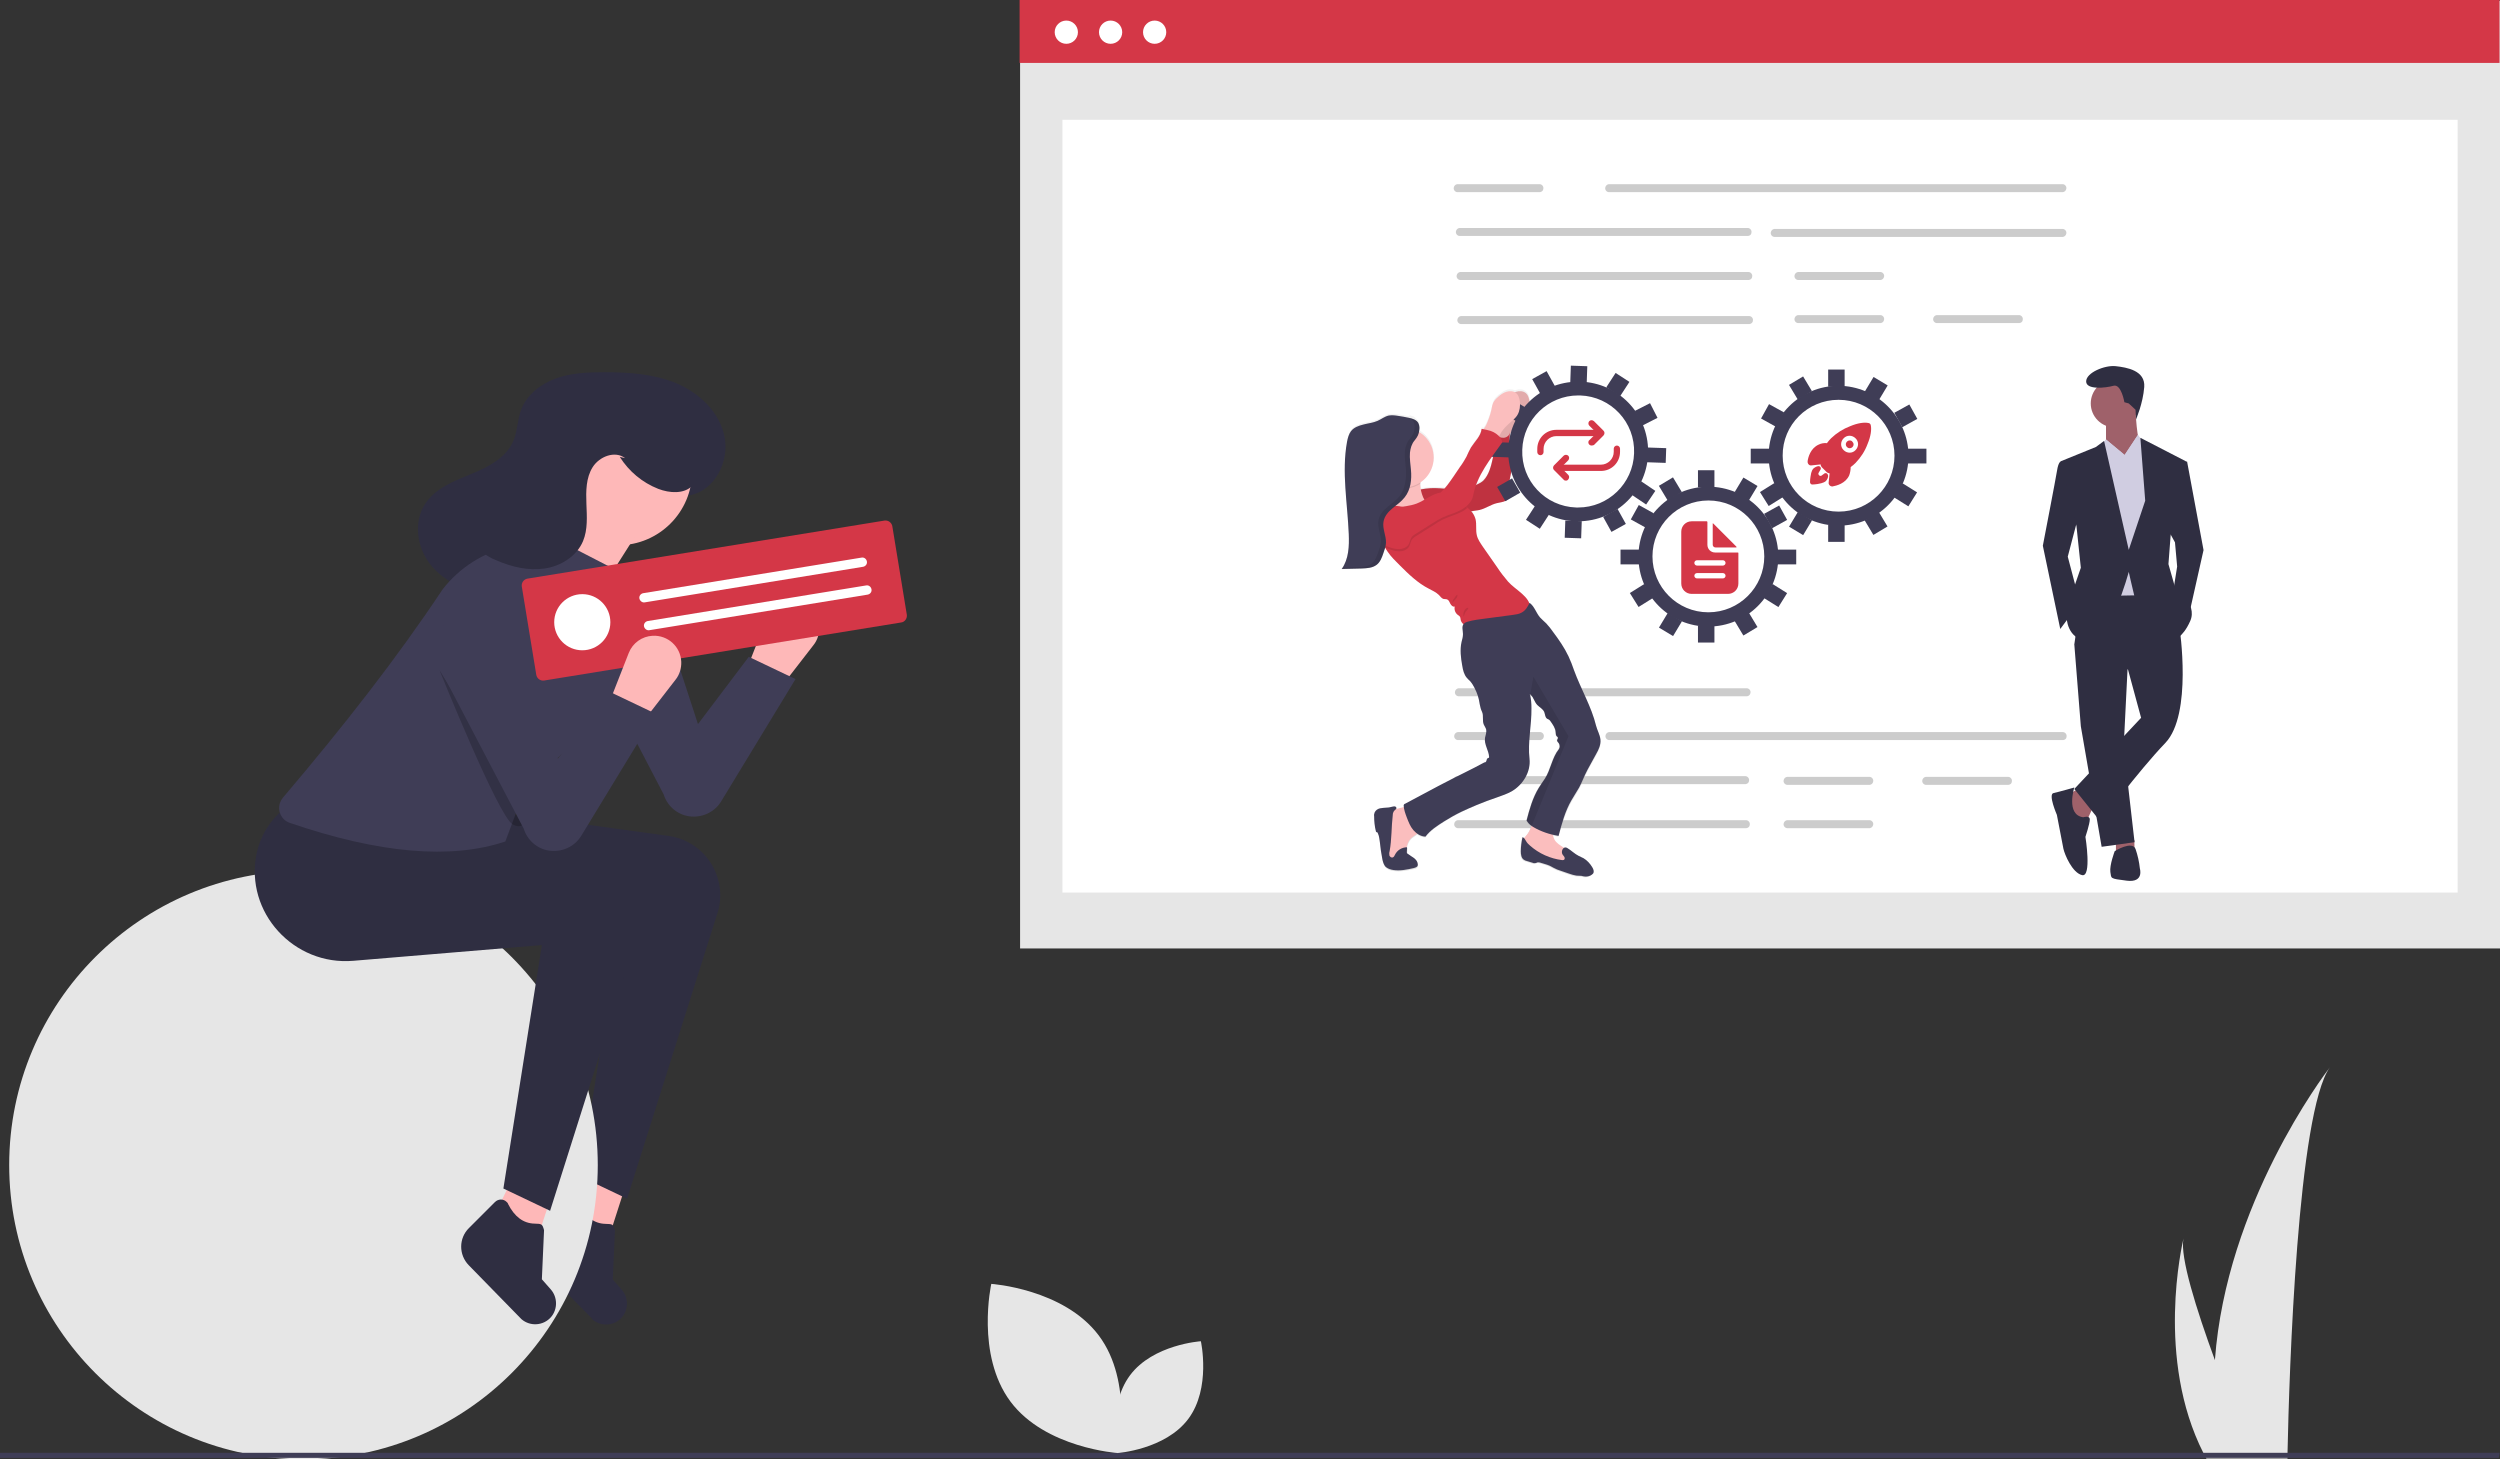<?xml version="1.0" encoding="utf-8"?>
<!-- Generator: Adobe Illustrator 23.0.2, SVG Export Plug-In . SVG Version: 6.00 Build 0)  -->
<svg version="1.1" id="ae61722e-c8df-4f74-981e-cb59bb83fec6"
	 xmlns="http://www.w3.org/2000/svg" xmlns:xlink="http://www.w3.org/1999/xlink" x="0px" y="0px" viewBox="0 0 1033 603"
	 style="enable-background:new 0 0 1033 603;" xml:space="preserve">
<rect x="0" y="0" width="1033" height="603" fill="#333333" stroke="none"/>
<style type="text/css">
	.st0{fill:#FEB8B8;}
	.st1{fill:#2F2E41;}
	.st2{fill:#E6E6E6;}
	.st3{fill:#3F3D56;}
	.st4{opacity:0.2;enable-background:new    ;}
	.st5{fill:#D43747;}
	.st6{fill:#FFFFFF;}
	.st7{fill:#CCCCCC;}
	.st8{fill:url(#SVGID_1_);}
	.st9{fill:#FBBEBE;}
	.st10{opacity:0.1;enable-background:new    ;}
	.st11{fill:#9F616A;}
	.st12{fill:#D0CDE1;}
</style>
<g>
	<path class="st0" d="M322,284.8l-13.4-8.4l8.2-20.9c1.6-4.1,5.5-6.9,9.9-7.1l0,0c6.2-0.3,11.5,4.4,11.8,10.7
		c0.1,2.7-0.7,5.4-2.4,7.5L322,284.8z"/>
	<polygon class="st0" points="251.5,511.6 233,503.6 243,482.9 257.9,491.7 	"/>
	<path class="st1" d="M244.3,544.5L223,522.9c-4.2-4.3-4.2-11.2,0.1-15.4l10.7-10.7c1.4-1.4,3.6-1.4,4.9,0c0.3,0.2,0.5,0.5,0.6,0.9
		c2.6,5.1,6.2,7.9,10.9,8c2.8,0.1,3.2,0,3.9,2.7l-0.9,20.3l3.7,4.2c2.8,3.2,2.9,8.1,0.1,11.4l0,0c-3.1,3.6-8.6,4-12.2,0.9
		C244.6,544.9,244.4,544.7,244.3,544.5z"/>
	<path class="st1" d="M259.1,495.3l-19.3-9.2l15.9-100.6l-77.9,6.5c-24.6,2.1-44.9-20-40-44.2c1.5-7.3,5.5-13.9,11.3-18.5l77.1,9.2
		l50,6.9c10.3,1.4,18.6,9.1,20.8,19.2l0,0c0.9,3.9,0.8,8-0.3,11.9L259.1,495.3z"/>
	<circle class="st2" cx="125.4" cy="481.4" r="121.6"/>
	<path class="st3" d="M309.4,271.4l19.3,9.2L298,331.1c-2.7,4.5-7.9,6.9-13.2,6.2l0,0c-5-0.7-9.1-4.3-10.6-9.1L240,262.6
		c-4.5-8.6-1.2-19.2,7.4-23.6c0.8-0.4,1.5-0.7,2.3-1h0c9.1-3.2,19.1,1.6,22.3,10.8c0,0.1,0.1,0.2,0.1,0.4l16.3,50L309.4,271.4z"/>
	<path class="st1" d="M225.1,246.9c6.3,0.9,12.8-1.2,18-4.8c5.3-3.6,9.4-8.6,12.9-13.9c5.9-9,10.2-18.9,12.6-29.4
		c4.1,4.9,10.5,7.2,16.8,5.8c10-2.2,16-13.9,14-24c-1.9-10.1-10.2-18-19.6-22.1c-9.4-4-19.9-4.7-30.2-4.7c-6.8,0-13.6,0.3-20,2.6
		c-6.3,2.3-12.2,6.9-14.4,13.3c-1.4,4-1.4,8.4-3,12.3c-2.9,7.1-10.5,11-17.6,13.9s-14.8,5.9-19,12.4c-4.7,7.3-3.4,17.4,1.8,24.4
		c5.2,6.9,13.6,11,22.1,12.7c8.5,1.7,17.3,1.3,26,0.8"/>
	<polygon class="st0" points="222.1,511.6 203.6,503.6 213.7,482.9 228.6,491.7 	"/>
	<path class="st1" d="M214.9,544.5l-21.2-21.7c-4.2-4.3-4.2-11.2,0.1-15.4l10.7-10.7c1.4-1.4,3.6-1.4,4.9,0c0.3,0.2,0.5,0.5,0.6,0.9
		c2.6,5.1,6.2,7.9,10.9,8c2.8,0.1,3.2,0,3.9,2.7l-0.9,20.3l3.7,4.2c2.8,3.2,2.9,8.1,0.1,11.4l0,0c-3.1,3.6-8.6,4-12.2,0.9
		C215.3,544.9,215.1,544.7,214.9,544.5z"/>
	<path class="st1" d="M227.3,500.3l-19.3-9.2l15.9-100.6l-77.9,6.5c-24.6,2.1-44.9-20-40-44.2c1.5-7.3,5.5-13.9,11.3-18.5l77.1,9.2
		l50,6.9c10.3,1.4,18.6,9.1,20.8,19.2l0,0c0.9,3.9,0.8,8-0.3,11.9L227.3,500.3z"/>
	<circle class="st0" cx="255.4" cy="194.7" r="30.6"/>
	<path class="st0" d="M234,266.4L221.4,232c8.9-9.5,10.9-21.1,7.5-34.4l36,20.1L234,266.4z"/>
	<path class="st3" d="M208.8,347.7c-22.4,7.5-52,5-89.1-7.7c-3.4-1.2-5.2-4.9-4-8.3c0.3-0.8,0.7-1.5,1.2-2.1
		c25-29.4,47.5-58.2,66-86.1c7-9,16.9-15.3,28.1-17.8l17.1-3.8l26,13.4l6.8,3.8c6.5,3.7,8.8,12,5.1,18.5c-0.1,0.2-0.2,0.4-0.4,0.6
		c-10.4,25.5-24,48.8-47.6,65L208.8,347.7z"/>
	<path class="st1" d="M256.1,188.8c3.8,6,9.3,10.6,15.9,13.2c4.7,1.8,10.6,2.2,14.1-1.3c2.5-2.6,3-6.6,2.7-10.2
		c-1.1-11.2-9.6-21-20.1-25.3s-22.6-3.3-33.1,1c-9.9,4-19.3,12.3-19.8,22.9c-0.3,5.5,1.7,11.5-1.2,16.1c-2.2,3.5-6.5,4.9-10.3,6.4
		c-3.8,1.5-7.9,4-8.7,8c-0.5,2.7,0.7,5.6,2.6,7.6c2,1.9,4.4,3.4,7.1,4.4c6.2,2.7,13.1,4.3,19.8,3.3c6.7-1,13.2-5.1,15.8-11.3
		c2-4.8,1.6-10.2,1.4-15.4c-0.2-5.2-0.2-10.8,2.6-15.2c2.8-4.4,9.2-6.9,13.4-3.7"/>
	<path class="st4" d="M181.6,276.9c0,0,24.3,60.4,30.2,63.7c5.9,3.4,5.9-5,5.9-5L181.6,276.9z"/>
	<path class="st5" d="M372.4,257.2l-147.6,24c-1.5,0.2-2.9-0.8-3.2-2.3l-6-36.6c-0.2-1.5,0.8-2.9,2.3-3.2l147.6-24
		c1.5-0.2,2.9,0.8,3.2,2.3l6,36.6C374.9,255.5,373.9,257,372.4,257.2z"/>
	<circle class="st6" cx="240.6" cy="257.1" r="11.6"/>
	<path class="st6" d="M265.8,245.1c-1.1,0.2-1.8,1.2-1.6,2.2s1.2,1.8,2.2,1.6l0,0l90.2-14.7c1.1-0.2,1.8-1.2,1.6-2.2
		c-0.2-1.1-1.2-1.8-2.2-1.6c0,0,0,0,0,0L265.8,245.1z"/>
	<path class="st6" d="M267.7,256.6c-1.1,0.2-1.8,1.2-1.6,2.2s1.2,1.8,2.2,1.6l90.2-14.7c1.1-0.2,1.8-1.2,1.6-2.2
		c-0.2-1.1-1.2-1.8-2.2-1.6L267.7,256.6z"/>
	<path class="st0" d="M265,299.1l-13.4-8.4l8.2-20.9c1.6-4.1,5.5-6.9,9.9-7.1l0,0c6.2-0.3,11.5,4.4,11.8,10.7
		c0.1,2.7-0.7,5.4-2.4,7.5L265,299.1z"/>
	<path class="st3" d="M251.6,285.7l19.3,9.2l-30.7,50.4c-2.7,4.5-7.9,6.9-13.2,6.2l0,0c-5-0.7-9.1-4.3-10.6-9.1l-34.3-65.5
		c-4.5-8.6-1.2-19.2,7.4-23.6c0.8-0.4,1.5-0.7,2.3-1h0c9.1-3.2,19.1,1.6,22.3,10.8c0,0.1,0.1,0.2,0.1,0.4l16.3,50L251.6,285.7z"/>
</g>
<path class="st2" d="M962.7,441c-13.3,18.7-16.8,125.3-17.5,159.5c0,0.8,0,1.5,0,2.2h-33.5c-0.4-0.7-0.8-1.5-1.2-2.2
	c-19.9-39.2-8.8-86.3-8.3-88.7c-1.5,7.5,5.3,29.2,13,50.2C919.9,497.5,960.2,444.3,962.7,441z"/>
<polygon class="st3" points="1032.9,600.3 1032.5,602.4 0,602.4 0,600.3 "/>
<g>
	<rect x="421.5" y="0.3" class="st2" width="611.5" height="391.6"/>
	<rect x="439" y="49.5" class="st6" width="576.5" height="319.3"/>
	<rect x="421.3" class="st5" width="611.5" height="26"/>
	<circle class="st6" cx="440.6" cy="13.3" r="4.8"/>
	<circle class="st6" cx="458.9" cy="13.3" r="4.8"/>
	<circle class="st6" cx="477.1" cy="13.3" r="4.8"/>
	<path class="st7" d="M852.4,79.4H664.7c-0.9-0.1-1.6-1-1.4-1.9c0.1-0.7,0.7-1.3,1.4-1.4h187.7c0.9,0.1,1.6,1,1.4,1.9
		C853.7,78.7,853.1,79.3,852.4,79.4z"/>
	<path class="st7" d="M722.3,97.5H603c-0.9-0.1-1.6-1-1.4-1.9c0.1-0.7,0.7-1.3,1.4-1.4h119.3c0.9,0.1,1.6,1,1.4,1.9
		C723.7,96.9,723.1,97.4,722.3,97.5z"/>
	<path class="st7" d="M852.4,97.9H733.1c-0.9-0.1-1.6-1-1.4-1.9c0.1-0.7,0.7-1.3,1.4-1.4h119.3c0.9,0.1,1.6,1,1.4,1.9
		C853.7,97.2,853.1,97.8,852.4,97.9z"/>
	<path class="st7" d="M722.6,115.7H603.3c-0.9-0.1-1.6-1-1.4-1.9c0.1-0.7,0.7-1.3,1.4-1.4h119.3c0.9,0.1,1.6,1,1.4,1.9
		C724,115,723.4,115.6,722.6,115.7z"/>
	<path class="st7" d="M722.9,133.9H603.6c-0.9-0.1-1.6-1-1.4-1.9c0.1-0.7,0.7-1.3,1.4-1.4h119.3c0.9,0.1,1.6,1,1.4,1.9
		C724.3,133.2,723.7,133.8,722.9,133.9z"/>
	<path class="st7" d="M777.1,115.7h-34.2c-0.9-0.1-1.6-1-1.4-1.9c0.1-0.7,0.7-1.3,1.4-1.4h34.2c0.9,0.1,1.6,1,1.4,1.9
		C778.4,115,777.8,115.6,777.1,115.7L777.1,115.7z"/>
	<path class="st7" d="M777.1,133.5h-34.2c-0.9-0.1-1.6-1-1.4-1.9c0.1-0.7,0.7-1.3,1.4-1.4h34.2c0.9,0.1,1.6,1,1.4,1.9
		C778.4,132.9,777.8,133.4,777.1,133.5L777.1,133.5z"/>
	<path class="st7" d="M834.4,133.5h-34.2c-0.9-0.1-1.6-1-1.4-1.9c0.1-0.7,0.7-1.3,1.4-1.4h34.2c0.9,0.1,1.6,1,1.4,1.9
		C835.8,132.9,835.2,133.4,834.4,133.5z"/>
	<path class="st7" d="M636.3,79.4h-34.2c-0.9-0.1-1.6-1-1.4-1.9c0.1-0.7,0.7-1.3,1.4-1.4h34.2c0.9,0.1,1.6,1,1.4,1.9
		C637.7,78.7,637.1,79.3,636.3,79.4z"/>
	<path class="st7" d="M721.9,287.7H602.6c-0.9-0.1-1.6-1-1.4-1.9c0.1-0.7,0.7-1.3,1.4-1.4h119.3c0.9,0.1,1.6,1,1.4,1.9
		C723.2,287,722.7,287.6,721.9,287.7L721.9,287.7z"/>
	<path class="st7" d="M721.3,324H602c-0.9-0.1-1.6-1-1.4-1.9c0.1-0.7,0.7-1.3,1.4-1.4h119.3c0.9,0.1,1.6,1,1.4,1.9
		C722.7,323.3,722.1,323.9,721.3,324z"/>
	<path class="st7" d="M721.6,342.2H602.3c-0.9-0.1-1.6-1-1.4-1.9c0.1-0.7,0.7-1.3,1.4-1.4h119.3c0.9,0.1,1.6,1,1.4,1.9
		C723,341.5,722.4,342.1,721.6,342.2L721.6,342.2z"/>
	<path class="st7" d="M772.6,324.3h-34.2c-0.9-0.1-1.6-1-1.4-1.9c0.1-0.7,0.7-1.3,1.4-1.4h34.2c0.9,0.1,1.6,1,1.4,1.9
		C773.9,323.7,773.3,324.2,772.6,324.3L772.6,324.3z"/>
	<path class="st7" d="M772.6,342.2h-34.2c-0.9-0.1-1.6-1-1.4-1.9c0.1-0.7,0.7-1.3,1.4-1.4h34.2c0.9,0.1,1.6,1,1.4,1.9
		C773.9,341.5,773.3,342.1,772.6,342.2L772.6,342.2z"/>
	<path class="st7" d="M829.9,324.3h-34.2c-0.9-0.1-1.6-1-1.4-1.9c0.1-0.7,0.7-1.3,1.4-1.4h34.2c0.9,0.1,1.6,1,1.4,1.9
		C831.3,323.7,830.7,324.2,829.9,324.3z"/>
	<path class="st7" d="M852.5,305.8H664.8c-0.9-0.1-1.6-1-1.4-1.9c0.1-0.7,0.7-1.3,1.4-1.4h187.7c0.9,0.1,1.6,1,1.4,1.9
		C853.9,305.2,853.3,305.7,852.5,305.8z"/>
	<path class="st7" d="M636.5,305.8h-34.2c-0.9-0.1-1.6-1-1.4-1.9c0.1-0.7,0.7-1.3,1.4-1.4h34.2c0.9,0.1,1.6,1,1.4,1.9
		C637.8,305.2,637.2,305.7,636.5,305.8z"/>
	<g>
		<g>
			
				<linearGradient id="SVGID_1_" gradientUnits="userSpaceOnUse" x1="703.152" y1="166.19" x2="703.152" y2="368.093" gradientTransform="matrix(1 0 0 -1 -95.23 529.09)">
				<stop  offset="0" style="stop-color:#808080;stop-opacity:0.25"/>
				<stop  offset="0.54" style="stop-color:#808080;stop-opacity:0.12"/>
				<stop  offset="1" style="stop-color:#808080;stop-opacity:0.1"/>
			</linearGradient>
			<path class="st8" d="M649.4,331.2c1-1.8,2.2-3.5,3.2-5.4c0.9-1.7,1.6-3.5,2.4-5.2c1.4-3,3.1-5.8,4.6-8.6c1-1.9,2-3.9,1.8-6.1
				c-0.2-2-1.4-3.8-1.8-5.7c-1.9-8-6.3-15.4-9.1-23.1c-0.7-2-1.4-3.9-2.3-5.8c-1.7-3.6-4-6.9-6.4-10.2c-0.8-1.2-1.8-2.4-2.8-3.5
				c-0.8-0.8-1.8-1.6-2.6-2.5c-1.6-1.9-2.3-4.6-4.3-6.1c0,0.1-0.1,0.2-0.1,0.3c-1.4-3.6-6.2-6-8.9-9c-1.6-1.8-3.1-3.8-4.4-5.8
				l-6-8.7c-1-1.5-2.1-3-2.5-4.8c-0.5-2.1,0-4.4-0.5-6.6c-0.3-1.3-1-2.5-1.8-3.5c0.1,0,0.1,0,0.2-0.1c1.1-0.3,2.4-0.4,3.5-0.6
				c2.5-0.6,4.6-2.2,7.1-2.8c1.3-0.3,2.6-0.4,3.7-1c1.1-0.7,1.7-2,1.4-3.3c-0.8-4.2,1.4-8.5,1.1-12.8c-0.1-1.2-0.4-2.3-0.6-3.5
				c-0.5-2.7-0.4-5.5-0.2-8.3c0.8-1.2,1.7-2.4,2.7-3.4c1.5-1.5,3.3-2.7,4.4-4.5c0.9-1.6,1.1-3.6,0.9-5.4c-0.2-1.3-0.6-2.8-1.7-3.6
				s-2.6-0.9-3.9-0.5c-0.2,0.1-0.4,0.1-0.5,0.2c-1.1-0.5-2.3-0.6-3.5-0.2c-1.3,0.4-2.4,1.3-3.4,2.1c-0.6,0.5-1.1,1-1.6,1.7
				c-0.6,1-0.8,2.3-1.1,3.4c-0.5,2.3-1.3,4.5-2.3,6.7c-0.2,0.4-0.7,1.1-1.1,1.7l-0.7-0.1c-0.3,3-2.8,5.2-4.3,7.8
				c-0.7,1.3-1.3,2.6-1.9,3.9c-0.8,1.4-1.6,2.8-2.6,4.1c-0.9,1.3-1.8,2.7-2.7,4c-1.1,1.7-2.4,3.4-3.7,5c-1.2-0.1-2.5-0.2-3.7-0.2
				c-2.1,0-4.1,0.2-6.2,0.5c-0.1-0.7-0.2-1.4-0.2-2.2c0,0,0-0.1,0-0.1c0-0.2,0-0.4,0-0.6c5.7-3.8,7.2-11.5,3.4-17.3
				c-1-1.5-2.4-2.8-4-3.8c0.1-0.4,0.1-0.8,0.1-1.1c0-0.2,0-0.5,0-0.7c0-0.1,0-0.2,0-0.3c0-0.2-0.1-0.5-0.1-0.7
				c0-0.1-0.1-0.2-0.1-0.3c-0.1-0.2-0.2-0.4-0.3-0.6c0,0,0,0,0,0c0-0.1-0.1-0.1-0.1-0.2c-0.1-0.1,0-0.1-0.1-0.1c0,0-0.1-0.1-0.1-0.1
				l-0.1-0.1c0,0-0.1-0.1-0.1-0.1l-0.1-0.1l-0.1-0.1l-0.1-0.1l-0.1-0.1l-0.1-0.1l-0.1-0.1c0,0-0.1-0.1-0.1-0.1l-0.1-0.1l-0.1-0.1
				l-0.1-0.1l-0.1-0.1l-0.1-0.1l-0.2-0.1l-0.1,0l-0.2-0.1l-0.1,0l-0.2-0.1l-0.1,0l-0.2-0.1l-0.1,0l-0.2-0.1l-0.1,0l-0.2-0.1h0
				L582,172c-1.5-0.3-3-0.6-4.4-0.8c-1.2-0.2-2.5-0.3-3.7-0.1c-1.7,0.4-3,1.5-4.6,2.2c-1.8,0.8-3.9,1-5.8,1.5c-2,0.5-4,1.2-5.2,2.8
				c-0.9,1.2-1.3,2.8-1.6,4.3c-2.3,12.7,0.2,25.6,0.7,38.5c0.2,5,0,10.4-2.9,14.5l8.3-0.2c0.4,0,0.8,0,1.2,0c0.4,0,0.8-0.1,1.2-0.1
				c1-0.1,2.1-0.4,3-0.9c0.4-0.2,0.8-0.6,1.2-0.9c1.1-1.2,1.7-2.8,2.3-4.3c0.2-0.5,0.4-1,0.5-1.6c0.1-0.2,0.1-0.4,0.2-0.7l0-0.1
				l0.1,0c0.3,0.6,0.7,1.3,1.1,1.8c1.4,2.1,3.3,3.9,5.1,5.7c3.6,3.6,7.3,7.2,11.8,9.5c1.5,0.8,3.2,1.4,4.3,2.7
				c0.6,0.6,1.1,1.4,1.9,1.6c0.5,0.1,1.1,0,1.5,0.2c0.7,0.3,1,1.1,1.3,1.8c0.3,0.7,1.1,1.4,1.8,1.1c-0.3,1.3,0.2,2.7,1.3,3.5
				c0.3,0.2,0.6,0.5,0.9,0.8c0.1,0.3,0.2,0.6,0.2,0.9c0.1,0.9,0.6,1.6,1.3,2.2c-0.7,1.1-0.1,2.6-0.1,4c0,1.1-0.4,2.2-0.6,3.3
				c-0.7,3.2-0.3,6.6,0.3,9.9c0.3,1.8,0.8,3.7,1.9,5.1c0.4,0.5,0.8,0.8,1.2,1.3c0.8,0.9,1.4,1.8,1.9,2.9c1,2.1,1.7,4.3,2.1,6.6
				c0.2,1.2,0.5,2.3,1,3.3c0.7,1.6,0.1,3.6,0.7,5.2c0.3,0.7,0.9,1.4,1,2.1c0.3,1.1-0.3,2.2-0.5,3.4c-0.4,2.7,1.5,5.1,1.7,7.8
				c0,0.2,0,0.3-0.1,0.5c-0.1,0.1-0.4,0.1-0.5,0.2c-0.3,0.2-0.4,0.6-0.5,1c-0.1,0.4-0.4,0.8-0.8,0.7c-5.5,3-11.2,5.7-16.8,8.6
				l-2.5,1.3l-13.5,7.2c-0.3,0.2-0.5,0.5-0.5,0.9c0,0.2,0,0.3,0,0.5c-0.9,0.2-1.9,0.5-2.5,0.6c-0.3,0.1-0.5,0.1-0.8,0.2
				c0.1-0.1,0.1-0.2,0.1-0.3c0-0.3-0.3-0.6-0.6-0.7c-0.3,0-0.7,0-1,0.1c-0.8,0.2-1.6,0.4-2.4,0.4c-0.9,0.1-1.9,0.1-2.8,0.3
				c-0.9,0.2-1.8,0.8-2.2,1.7c-0.2,0.5-0.3,1-0.2,1.6c0,2.1,0.2,4.2,0.7,6.2c0,0.2,0.1,0.3,0.2,0.4c0.1,0,0.3,0,0.4,0.1
				c0.1,0.1,0.2,0.2,0.2,0.3c0.6,1.3,0.7,2.7,0.8,4.1c0.2,2.1,0.5,4.1,0.9,6.2c0.2,1.2,0.5,2.5,1.2,3.4c0.9,1,2.2,1.5,3.5,1.6
				c2.8,0.4,5.6-0.2,8.3-0.8c0.5-0.1,1.1-0.2,1.4-0.6c0.3-0.3,0.4-0.7,0.3-1.1c-0.1-1.4-1.3-2.4-2.5-3.1l-1.6-1.1
				c-0.3-0.1-0.4-0.5-0.3-0.8l0.1-2h-0.3c0.3-1.4,0.9-2.8,1.9-3.8c0.7-0.7,1.7-1.1,2.4-1.8c1,0.8,2.2,1.2,3.4,1.2
				c2-2.7,4.9-4.6,7.7-6.4c2.3-1.5,4.7-2.8,7.1-4c2-1,4-1.9,6.1-2.8c2.9-1.2,5.8-2.3,8.8-3.4c2-0.7,4-1.4,5.8-2.4
				c4.7-2.7,8-8.1,7.4-13.6c-0.8-6.9,0.9-14,0.8-20.9c0-2-0.1-4-0.7-6c0.1,0.1,0.3,0.2,0.4,0.3c1.2,1.1,1.5,3,2.7,4.3
				c0.9,1,2.3,1.7,2.8,2.9c0.4,1,0.4,2.3,1.2,2.8c0.2,0.2,0.5,0.2,0.8,0.4c0.3,0.2,0.5,0.5,0.7,0.8c0.9,1.3,1.9,2.7,2,4.4
				c0,0.6,0,1.4,0.5,1.8c0.1,0.1,0.3,0.2,0.4,0.4c0.1,0.3-0.2,0.7-0.3,1.1c-0.1,0.5,0.4,0.9,0.7,1.3c0.5,0.7,0.5,1.7,0,2.5
				c-2.8,3.6-3.3,8.4-5.7,12.2c-0.8,1.3-1.8,2.6-2.6,3.9c-2.5,4.1-3.7,8.8-5,13.5c0.5,0.9,1.2,1.7,2.1,2.3c-0.5,1.6-1.2,3-2.3,4.3
				c-0.3,0.3-0.5,0.6-0.8,1c-0.2-0.2-0.5-0.4-0.7-0.6c-0.4,1.9-0.7,3.9-0.7,5.9c0,1.3,0.2,2.8,1.2,3.5c0.4,0.3,0.9,0.5,1.4,0.6
				l2.3,0.7c0.4,0.2,0.8,0.2,1.3,0.1c0.3-0.1,0.5-0.2,0.8-0.3c0.3,0,0.6,0,0.9,0.1l2,0.6c0.7,0.2,1.3,0.4,2,0.7
				c0.6,0.3,1.1,0.6,1.7,0.9c0.9,0.5,1.9,0.9,2.9,1.2l3.4,1.2c1,0.4,2,0.6,3,0.8c0.7,0.1,1.4,0,2.1,0.1c0.5,0.1,1,0.3,1.6,0.3
				c0.9,0,1.8-0.2,2.5-0.7c0.3-0.2,0.5-0.4,0.7-0.6c0.5-0.8,0.1-1.8-0.4-2.6c-0.9-1.5-2.1-2.9-3.6-3.7c-0.6-0.3-1.3-0.6-1.9-0.9
				c-1.8-0.9-3.1-2.3-4.8-3.3c-0.4-0.3-1.1-0.3-1.4,0.1c-1.4-0.9-2.9-1.8-3.7-3.3c-0.3-0.7-0.6-1.5-0.7-2.3c0.8,0.2,1.6,0.3,2.4,0.5
				C645.4,340.9,646.8,335.7,649.4,331.2z M617.1,187.8c-0.1,0.4-0.1,0.8-0.2,1.1c-0.7,3.2-1.6,6.7-3.8,9c-0.7,0.7-1.6,1.2-2.5,1.6
				l-0.2,0.1C611.9,195.5,614.4,191.6,617.1,187.8z"/>
			<path class="st9" d="M620.3,169.1c0.2-1.2,0.4-2.4,1.1-3.4c0.4-0.6,1-1.2,1.6-1.7c1-0.9,2.1-1.7,3.4-2.1c1.3-0.4,2.8-0.4,3.9,0.4
				s1.5,2.2,1.7,3.6c0.2,1.8,0,3.8-0.9,5.4c-1,1.8-2.9,3-4.4,4.5c-1.1,1.1-2.1,2.2-2.8,3.6c-0.4,0.7-0.8,1.3-1.3,1.9
				c-0.5,0.6-1.3,0.9-2.1,0.8c-0.6-0.1-1.2-0.6-1.7-1c-0.6-0.5-2.3-1.5-2.4-2.4c0-0.7,1.3-2.3,1.6-2.9
				C619,173.6,619.8,171.4,620.3,169.1z"/>
			<path class="st10" d="M620.3,169.1c0.2-1.2,0.4-2.4,1.1-3.4c0.4-0.6,1-1.2,1.6-1.7c1-0.9,2.1-1.7,3.4-2.1
				c1.3-0.4,2.8-0.4,3.9,0.4s1.5,2.2,1.7,3.6c0.2,1.8,0,3.8-0.9,5.4c-1,1.8-2.9,3-4.4,4.5c-1.1,1.1-2.1,2.2-2.8,3.6
				c-0.4,0.7-0.8,1.3-1.3,1.9c-0.5,0.6-1.3,0.9-2.1,0.8c-0.6-0.1-1.2-0.6-1.7-1c-0.6-0.5-2.3-1.5-2.4-2.4c0-0.7,1.3-2.3,1.6-2.9
				C619,173.6,619.8,171.4,620.3,169.1z"/>
			<path class="st5" d="M585,202.7c2.7-0.7,5.5-1.1,8.3-1c4.6,0.1,9.4,1.2,13.9-0.2c1.1-0.4,2.3-0.9,3.3-1.4
				c0.9-0.4,1.8-0.9,2.5-1.6c2.2-2.3,3.1-5.8,3.8-9s0.9-6.4,1-9.6c1.1,0.5,2.4,1.1,3.6,1s2.5-1.1,2.5-2.4c-0.2,3-0.3,6,0.2,8.9
				c0.2,1.2,0.5,2.3,0.6,3.5c0.4,4.2-1.9,8.5-1.1,12.7c0.3,1.3-0.3,2.6-1.4,3.3c-1.1,0.6-2.5,0.7-3.7,1c-2.5,0.6-4.6,2.2-7.1,2.8
				c-1.2,0.3-2.4,0.3-3.5,0.6c-1.6,0.4-3.1,1.4-4.8,1.7c-1.2,0.2-2.5,0.1-3.8,0.2c-1.1,0.1-2.2,0.4-3.3,0.4c-2.7,0.1-5.2-1.5-7-3.5
				C587.3,207.9,586.1,205.1,585,202.7z"/>
			<path class="st10" d="M585,202.7c2.7-0.7,5.5-1.1,8.3-1c4.6,0.1,9.4,1.2,13.9-0.2c1.1-0.4,2.3-0.9,3.3-1.4
				c0.9-0.4,1.8-0.9,2.5-1.6c2.2-2.3,3.1-5.8,3.8-9s0.9-6.4,1-9.6c1.1,0.5,2.4,1.1,3.6,1s2.5-1.1,2.5-2.4c-0.2,3-0.3,6,0.2,8.9
				c0.2,1.2,0.5,2.3,0.6,3.5c0.4,4.2-1.9,8.5-1.1,12.7c0.3,1.3-0.3,2.6-1.4,3.3c-1.1,0.6-2.5,0.7-3.7,1c-2.5,0.6-4.6,2.2-7.1,2.8
				c-1.2,0.3-2.4,0.3-3.5,0.6c-1.6,0.4-3.1,1.4-4.8,1.7c-1.2,0.2-2.5,0.1-3.8,0.2c-1.1,0.1-2.2,0.4-3.3,0.4c-2.7,0.1-5.2-1.5-7-3.5
				C587.3,207.9,586.1,205.1,585,202.7z"/>
			<path class="st3" d="M705.9,206.8c12.8,0,23.1,10.4,23.1,23.1c0,12.8-10.4,23.1-23.1,23.1c-12.8,0-23.1-10.4-23.1-23.1
				c0,0,0,0,0,0C682.8,217.2,693.1,206.8,705.9,206.8 M705.9,201.1c-15.9,0-28.9,12.9-28.9,28.9s12.9,28.9,28.9,28.9
				c15.9,0,28.9-12.9,28.9-28.9c0,0,0,0,0,0C734.8,214,721.8,201.1,705.9,201.1z"/>
			<rect x="701.6" y="194.3" class="st3" width="6.8" height="7.1"/>
			
				<rect x="718" y="198.6" transform="matrix(0.515 -0.857 0.857 0.515 176.749 716.453)" class="st3" width="7.1" height="6.8"/>
			
				<rect x="729.8" y="210.2" transform="matrix(0.875 -0.485 0.485 0.875 -11.589 382.341)" class="st3" width="7.1" height="6.8"/>
			
				<rect x="730.2" y="242.5" transform="matrix(0.53 -0.848 0.848 0.53 136.167 737.765)" class="st3" width="6.8" height="7.1"/>
			<rect x="675" y="210" transform="matrix(0.485 -0.875 0.875 0.485 162.725 703.399)" class="st3" width="6.8" height="7.1"/>
			
				<rect x="674.7" y="242.7" transform="matrix(0.848 -0.53 0.53 0.848 -27.324 396.818)" class="st3" width="7.1" height="6.8"/>
			
				<rect x="686.9" y="198.5" transform="matrix(0.857 -0.515 0.515 0.857 -5.454 384.384)" class="st3" width="6.8" height="7.1"/>
			<rect x="701.6" y="258.4" class="st3" width="6.8" height="7.1"/>
			
				<rect x="718.2" y="254.3" transform="matrix(0.857 -0.515 0.515 0.857 -29.755 408.453)" class="st3" width="6.8" height="7.1"/>
			
				<rect x="686.7" y="254.5" transform="matrix(0.515 -0.857 0.857 0.515 113.727 716.758)" class="st3" width="7.1" height="6.8"/>
			<rect x="669.6" y="227.1" class="st3" width="8.2" height="6.1"/>
			<rect x="734" y="227.1" class="st3" width="8.2" height="6.1"/>
			<path class="st3" d="M759.7,165.2c12.8,0,23.1,10.4,23.1,23.1c0,12.8-10.4,23.1-23.1,23.1c-12.8,0-23.1-10.4-23.1-23.1
				c0,0,0,0,0,0C736.5,175.5,746.9,165.2,759.7,165.2 M759.7,159.4c-15.9,0-28.9,12.9-28.9,28.9s12.9,28.9,28.9,28.9
				s28.9-12.9,28.9-28.9c0,0,0,0,0,0C788.5,172.4,775.6,159.5,759.7,159.4z"/>
			<rect x="755.4" y="152.7" class="st3" width="6.8" height="7.1"/>
			
				<rect x="771.7" y="157" transform="matrix(0.515 -0.857 0.857 0.515 238.529 742.335)" class="st3" width="7.1" height="6.8"/>
			
				<rect x="783.6" y="168.5" transform="matrix(0.875 -0.485 0.485 0.875 15.348 403.183)" class="st3" width="7.1" height="6.8"/>
			
				<rect x="783.9" y="200.8" transform="matrix(0.53 -0.848 0.848 0.53 196.764 763.775)" class="st3" width="6.8" height="7.1"/>
			
				<rect x="728.8" y="168.4" transform="matrix(0.485 -0.875 0.875 0.485 226.85 728.959)" class="st3" width="6.8" height="7.1"/>
			<rect x="728.5" y="201" transform="matrix(0.848 -0.53 0.53 0.848 2.918 418.977)" class="st3" width="7.1" height="6.8"/>
			
				<rect x="740.7" y="156.8" transform="matrix(0.857 -0.515 0.515 0.857 23.68 406.123)" class="st3" width="6.8" height="7.1"/>
			<rect x="755.4" y="216.8" class="st3" width="6.8" height="7.1"/>
			
				<rect x="771.9" y="212.7" transform="matrix(0.857 -0.515 0.515 0.857 -0.623 430.192)" class="st3" width="6.8" height="7.1"/>
			
				<rect x="740.5" y="212.8" transform="matrix(0.515 -0.857 0.857 0.515 175.504 742.636)" class="st3" width="7.1" height="6.8"/>
			<rect x="723.4" y="185.4" class="st3" width="8.2" height="6.1"/>
			<rect x="787.8" y="185.4" class="st3" width="8.2" height="6.1"/>
			<path class="st3" d="M652.1,163.4c0.3,0,0.5,0,0.8,0c12.8,0.4,22.8,11.1,22.3,23.9c-0.4,12.5-10.7,22.4-23.1,22.4
				c-0.3,0-0.5,0-0.8,0c-12.8-0.4-22.8-11.1-22.3-23.9C629.4,173.3,639.7,163.4,652.1,163.4 M652.1,157.7L652.1,157.7
				c-15.9,0-28.9,12.9-28.9,28.9c0,15.6,12.3,28.3,27.9,28.8c0.3,0,0.7,0,1,0c15.9,0,28.9-12.9,28.9-28.9
				c0-15.6-12.3-28.3-27.9-28.8C652.8,157.7,652.5,157.7,652.1,157.7L652.1,157.7z"/>
			
				<rect x="648.8" y="151.1" transform="matrix(3.472507e-02 -0.999 0.999 3.472507e-02 475.35 801.082)" class="st3" width="7.1" height="6.8"/>
			
				<rect x="665.2" y="155.8" transform="matrix(0.544 -0.839 0.839 0.544 171.121 633.403)" class="st3" width="7.1" height="6.8"/>
			
				<rect x="676.6" y="167.7" transform="matrix(0.891 -0.454 0.454 0.891 -3.517 327.57)" class="st3" width="7.1" height="6.8"/>
			
				<rect x="675.8" y="200" transform="matrix(0.559 -0.829 0.829 0.559 130.725 652.934)" class="st3" width="6.8" height="7.1"/>
			
				<rect x="621.9" y="165.6" transform="matrix(0.515 -0.857 0.857 0.515 158.274 618.076)" class="st3" width="6.8" height="7.1"/>
			
				<rect x="619.9" y="198.8" transform="matrix(0.867 -0.498 0.498 0.867 -17.835 337.558)" class="st3" width="7.1" height="6.8"/>
			
				<rect x="634.1" y="154.5" transform="matrix(0.875 -0.485 0.485 0.875 3.334 329.002)" class="st3" width="6.8" height="7.1"/>
			
				<rect x="646.6" y="215.1" transform="matrix(3.472507e-02 -0.999 0.999 3.472507e-02 409.2 860.68)" class="st3" width="7.1" height="6.8"/>
			
				<rect x="663.4" y="211.4" transform="matrix(0.875 -0.485 0.485 0.875 -20.592 350.344)" class="st3" width="6.8" height="7.1"/>
			
				<rect x="632" y="210.5" transform="matrix(0.544 -0.839 0.839 0.544 110.12 630.526)" class="st3" width="7.1" height="6.8"/>
			
				<rect x="616.9" y="181.5" transform="matrix(3.472507e-02 -0.999 0.999 3.472507e-02 412.958 798.707)" class="st3" width="6.1" height="8.2"/>
			
				<rect x="681.3" y="183.7" transform="matrix(3.472517e-02 -0.999 0.999 3.472517e-02 472.901 865.225)" class="st3" width="6.1" height="8.2"/>
			<path class="st9" d="M577.6,334.1c-0.8,0.1-1.6,0.4-2.4,0.7c-1,0.6-1.6,1.7-2.1,2.8c-1.1,2.7-1.3,5.8-1.4,8.7
				c0,2.4,0,4.8,0.9,7.1c0.2,0.7,0.6,1.3,1.2,1.9c0.5,0.4,1,0.6,1.6,0.8c1.3,0.3,2.8,0.3,3.8-0.5c1.2-0.9,1.5-2.5,1.7-4
				c0.3-2,0.8-4,2.3-5.4c1.1-1,2.6-1.5,3.4-2.8c0.9-1.5,0.4-3.4-0.2-5.1c-0.5-1.4-1.3-4.3-2.8-5.1
				C582.2,332.6,579.2,333.8,577.6,334.1z"/>
			<path class="st9" d="M632.9,341.1c-0.5,1.6-1.3,3.1-2.4,4.3c-0.7,0.8-1.5,1.7-1.1,2.6c0.1,0.3,0.4,0.6,0.6,0.8
				c4.9,4.8,11.8,7.2,18.7,8c0.1,0,0.2,0,0.3,0c0.2-0.1,0.2-0.3,0.3-0.6c0.1-0.7,0.1-1.4,0-2.2c-0.3-1.7-1.8-2.8-3.2-3.8
				c-1.4-0.9-3-1.8-3.8-3.3c-1-1.9-0.6-4.3-1.8-6.1c-1-1.4-2.7-2-4.4-2.3c-0.6-0.1-1.8-0.7-2.4-0.4
				C633.2,338.7,633.1,340.5,632.9,341.1z"/>
			<path class="st3" d="M577,333.9c0-0.3-0.3-0.6-0.6-0.7c-0.3,0-0.7,0-1,0.1c-0.8,0.2-1.6,0.4-2.4,0.4c-0.9,0.1-1.9,0.1-2.8,0.3
				c-0.9,0.2-1.8,0.8-2.2,1.7c-0.2,0.5-0.3,1-0.2,1.6c0,2.1,0.2,4.1,0.7,6.1c0,0.2,0.1,0.3,0.2,0.4c0.1,0,0.3,0,0.4,0.1
				c0.1,0.1,0.2,0.2,0.2,0.3c0.6,1.3,0.7,2.7,0.9,4.1c0.2,2.1,0.5,4.1,0.9,6.2c0.2,1.2,0.5,2.4,1.2,3.4c0.9,1,2.2,1.4,3.5,1.6
				c2.8,0.4,5.6-0.2,8.3-0.8c0.5-0.1,1-0.3,1.4-0.6c0.3-0.3,0.4-0.7,0.3-1.1c-0.1-1.4-1.3-2.4-2.5-3.1l-1.6-1.1
				c-0.1-0.1-0.2-0.1-0.3-0.2c-0.1-0.2-0.1-0.3-0.1-0.5l0.1-2c-2.1,0-4.1,1.2-5,3.1c-0.2,0.4-0.4,0.9-0.9,1.1
				c-0.6,0.2-1.2-0.3-1.4-0.8c-0.1-0.6-0.1-1.2,0.1-1.8c0.9-4.9,0.7-10,1.3-15c0-0.6,0.2-1.1,0.5-1.6
				C576.4,334.7,576.9,334.4,577,333.9z"/>
			<path class="st3" d="M645.6,353c0.2,0.4,0.6,0.7,0.8,1.1c0.2,0.4,0.2,1-0.2,1.2c-0.2,0.1-0.5,0.1-0.7,0.1
				c-4.9-0.6-9.6-2.7-13.3-6c-0.6-0.5-1.2-1.1-1.6-1.8c-0.4-0.7-0.8-1.5-1.5-1.7c-0.4,1.9-0.7,3.9-0.7,5.8c0,1.3,0.2,2.8,1.2,3.5
				c0.4,0.3,0.9,0.5,1.4,0.6l2.3,0.7c0.4,0.2,0.8,0.2,1.3,0.1c0.3-0.1,0.5-0.2,0.8-0.3c0.3,0,0.6,0,0.9,0.1l2,0.6
				c0.7,0.2,1.3,0.4,2,0.7c0.6,0.3,1.1,0.6,1.7,0.9c0.9,0.5,1.9,0.9,2.9,1.2l3.5,1.2c1,0.4,2,0.6,3,0.8c0.7,0.1,1.4,0,2.1,0.1
				c0.5,0.1,1,0.3,1.6,0.3c0.9,0,1.8-0.2,2.5-0.7c0.3-0.2,0.5-0.4,0.7-0.6c0.5-0.8,0.1-1.8-0.4-2.6c-0.9-1.5-2.1-2.8-3.6-3.7
				c-0.6-0.3-1.3-0.6-1.9-0.9c-1.8-0.9-3.1-2.3-4.8-3.3C645.9,349.4,644.9,351.8,645.6,353z"/>
			<path class="st9" d="M596.3,211.7c-1.9,1.3-4,2.1-6.2,2.4c-1.2,0.1-2.3,0.2-3.5,0.2c-4.9,0-9.8-0.4-14.6-1.2
				c1.9-2.1,3.9-4.4,4.6-7.1c0.4-1.5,0.4-3,0.2-4.5c-0.3-1.9-0.7-3.8-1.4-5.6c2.1,0.1,4.1,0.1,6.2-0.2c1.2-0.1,4-1.2,5-0.4
				c0.9,0.7,0.2,3.4,0.2,4.6c0,0,0,0.1,0,0.1c0.1,1.9,0.5,3.7,1.2,5.4C589.5,208.8,592.7,211.5,596.3,211.7z"/>
			<path class="st10" d="M586.9,199.9c-3,1.9-6.7,2.5-10.1,1.5c-0.3-1.9-0.7-3.8-1.4-5.6c2.1,0.1,4.1,0.1,6.2-0.2
				c1.2-0.1,4-1.2,5-0.4C587.6,196.1,586.9,198.7,586.9,199.9z"/>
			<circle class="st9" cx="580.1" cy="189.1" r="12.3"/>
			<path class="st5" d="M632.3,251.3c0,2-1,3.9-2.8,4.9c-1,0.5-2,0.9-3,1.1c-5.6,1.3-11.4,2.5-17.2,2.1c-1.3-0.1-2.5-0.2-3.6-0.8
				c-1.1-0.5-2.1-1.6-2.2-2.8c0-0.3-0.1-0.6-0.2-0.9c-0.2-0.3-0.5-0.6-0.9-0.8c-1.1-0.8-1.6-2.2-1.3-3.5c-0.7,0.3-1.4-0.4-1.8-1.1
				s-0.6-1.5-1.3-1.8c-0.5-0.2-1-0.1-1.5-0.2c-0.8-0.2-1.3-1-1.9-1.6c-1.2-1.2-2.8-1.9-4.3-2.7c-4.5-2.3-8.2-5.9-11.8-9.5
				c-1.8-1.8-3.7-3.6-5.1-5.7c-0.4-0.6-0.8-1.2-1.1-1.8c-1.1-2.1-2-4.3-2.8-6.5c-0.5-1.2-0.9-2.4-0.7-3.7c0-0.1,0-0.2,0.1-0.3
				c0.2-0.8,0.6-1.6,1.1-2.3c1.3-1.8,2.9-3.6,5-4.1c2.2-0.6,4.3,0.1,6.5,0.6c0.7,0.2,1.5,0.3,2.2,0.3c2.3,0.2,4.6-0.5,6.8-1.1
				l2.4-0.7c1.2-0.3,1.8-1.8,3.1-2.1c0.6-0.1,1.1-0.1,1.7,0.1c2.5,0.5,5,1.1,7.3,2.4c0.5,0.3,1,0.6,1.4,1c1.6,1.2,2.8,2.9,3.3,4.8
				c0.5,2.1,0,4.4,0.5,6.5c0.4,1.8,1.5,3.3,2.5,4.8l6,8.6c1.3,2,2.8,3.9,4.4,5.8C626.3,243.9,632.3,246.5,632.3,251.3z"/>
			<path class="st9" d="M616.3,169.1c0.2-1.2,0.4-2.4,1.1-3.4c0.4-0.6,1-1.2,1.6-1.7c1-0.9,2.1-1.7,3.4-2.1c1.3-0.4,2.8-0.4,3.9,0.4
				c1.1,0.8,1.5,2.2,1.7,3.6c0.2,1.8,0,3.8-0.9,5.4c-1,1.8-2.9,3-4.4,4.5c-1.1,1.1-2.1,2.2-2.8,3.6c-0.4,0.7-0.8,1.3-1.3,1.9
				c-0.5,0.6-1.3,0.9-2.1,0.8c-0.6-0.1-1.2-0.6-1.7-1c-0.6-0.5-2.3-1.5-2.4-2.4c0-0.7,1.3-2.3,1.6-2.9
				C615,173.6,615.8,171.4,616.3,169.1z"/>
			<path class="st3" d="M659.5,311.6c-1.5,2.9-3.2,5.6-4.6,8.6c-0.8,1.7-1.5,3.5-2.4,5.2c-1,1.8-2.2,3.5-3.2,5.3
				c-2.6,4.5-4,9.7-5.3,14.7c-3.7-0.6-7.3-1.8-10.5-3.7c-0.2-0.1-0.4-0.3-0.6-0.4c-0.9-0.6-1.6-1.4-2.1-2.3c1.2-4.6,2.5-9.3,5-13.4
				c0.8-1.3,1.7-2.6,2.6-3.9c2.4-3.8,2.9-8.6,5.7-12.1c0.5-0.7,0.5-1.7,0-2.5c-0.3-0.4-0.8-0.8-0.7-1.3c0.1-0.4,0.5-0.7,0.3-1.1
				c-0.1-0.2-0.2-0.3-0.4-0.4c-0.5-0.4-0.4-1.2-0.5-1.8c-0.1-1.6-1.1-3-2-4.3c-0.2-0.3-0.4-0.6-0.7-0.8c-0.2-0.2-0.5-0.2-0.8-0.4
				c-0.9-0.6-0.8-1.8-1.2-2.8c-0.6-1.3-1.9-1.9-2.9-2.9c-1.2-1.3-1.5-3.1-2.7-4.2c-0.1-0.1-0.3-0.2-0.4-0.3c0.6,1.9,0.7,3.9,0.7,5.9
				c0.1,6.9-1.6,14-0.8,20.8c0.6,5.4-2.7,10.8-7.4,13.5c-1.8,1-3.8,1.7-5.8,2.4c-3,1-5.9,2.1-8.8,3.3c-2,0.8-4.1,1.8-6.1,2.7
				c-2.5,1.2-4.8,2.5-7.2,4c-2.8,1.8-5.7,3.6-7.7,6.3c-2-0.1-3.7-1.2-5-2.7s-2-3.4-2.7-5.2c-0.6-1.6-1.2-3.2-1.3-4.9
				c0-0.4,0.2-0.7,0.6-0.8l13.5-7.2l2.5-1.3c5.5-2.9,11.3-5.6,16.8-8.6c0.4,0.1,0.7-0.3,0.8-0.7c0.1-0.4,0.2-0.8,0.5-1
				c0.2-0.1,0.4-0.1,0.5-0.2c0.1-0.1,0.1-0.3,0.1-0.4c-0.2-2.7-2.1-5.1-1.7-7.8c0.2-1.1,0.7-2.2,0.5-3.4c-0.2-0.8-0.7-1.4-1-2.1
				c-0.7-1.6,0-3.6-0.7-5.2c-0.5-1-0.8-2.2-1-3.3c-0.3-2.3-1-4.5-2.1-6.6c-0.5-1-1.1-2-1.9-2.9c-0.4-0.4-0.9-0.8-1.3-1.3
				c-1.2-1.4-1.6-3.2-1.9-5c-0.6-3.3-1-6.6-0.3-9.8c0.3-1.1,0.6-2.2,0.6-3.3c0-1.5-0.7-3.2,0.4-4.3c0.4-0.4,1-0.7,1.5-0.8
				c2.4-0.7,4.9-1,7.3-1.3l11.3-1.5c1.3-0.2,2.6-0.3,3.8-1c1.5-0.8,2.5-2.4,3.2-4c2,1.4,2.7,4.1,4.3,6c0.8,0.9,1.7,1.6,2.6,2.5
				c1,1.1,2,2.3,2.8,3.5c2.4,3.2,4.7,6.5,6.4,10.1c0.9,1.9,1.6,3.8,2.3,5.8c2.8,7.7,7.2,15,9.1,22.9c0.5,1.9,1.6,3.7,1.8,5.7
				C661.5,307.7,660.6,309.7,659.5,311.6z"/>
			<path class="st10" d="M600.5,247.7c-0.3,0.5-0.4,1.1-0.4,1.7c0.3-1.2,2-1.9,2.1-3.2c0.1-0.6-0.1-0.5-0.4-0.2
				C601.2,246.5,601,247.3,600.5,247.7z"/>
			<path class="st10" d="M605.7,251.5c-0.4,0.3-0.6,0.7-0.8,1.2c-0.3,0.6-0.3,1.3-0.2,2c0.3-0.1,0.3-0.4,0.4-0.7
				c0.1-0.4,0.3-0.8,0.5-1.2c0.2-0.3,1.1-1.1,1.1-1.4C606.8,250.8,605.9,251.3,605.7,251.5z"/>
			<path class="st10" d="M606.3,209.9c-0.8,0.7-1.7,1.3-2.6,1.7c-2.4,1.2-5.1,1.9-7.6,3.1c-1.2,0.6-2.4,1.3-3.5,2.1l-7.3,4.6
				c-0.6,0.3-1.1,0.7-1.6,1.2c-0.9,0.9-0.9,2.6-1.7,3.6c-0.8,1-2.2,1.6-3.5,1.6c-1.3,0-2.7-0.2-3.9-0.7c-0.8-0.2-1.5-0.5-2.3-0.8
				c-0.8-0.3-1.5-0.7-2.2-1.2c-1.3-1-2.4-2.4-2.5-4c-0.1-1.1,0.1-2.2,0.4-3.3c0.2-0.7,0.5-1.4,0.8-2c0.2-0.4,0.4-0.7,0.6-1
				c1.7-2.4,4.6-3.5,7.5-4c1.5-0.3,3-0.5,4.5-0.7c0.7,0.2,1.5,0.3,2.2,0.3c2.3,0.2,4.6-0.5,6.8-1.1l2.4-0.7c1.2-0.3,1.8-1.8,3.1-2.1
				c0.6-0.1,1.1-0.1,1.7,0.1c2.5,0.5,5,1.1,7.3,2.4C605.4,209.2,605.9,209.5,606.3,209.9z"/>
			<path class="st5" d="M612.2,177.2c-0.3,3-2.8,5.2-4.4,7.7c-0.7,1.2-1.3,2.6-1.9,3.9c-0.8,1.4-1.6,2.8-2.6,4.1l-2.7,4
				c-1.6,2.3-3.2,4.7-5.3,6.6c-3.6,0.6-6.6,3.3-10,4.6c-2.7,1-5.7,1.2-8.5,1.7c-2.9,0.6-5.8,1.7-7.5,4c-0.6,0.9-1.1,1.9-1.4,3
				c-0.4,1.1-0.5,2.2-0.4,3.3c0.2,1.6,1.2,3,2.5,4c1.3,1,2.9,1.6,4.4,2.1c1.3,0.5,2.6,0.7,3.9,0.7c1.3-0.1,2.7-0.6,3.5-1.6
				c0.8-1,0.8-2.6,1.7-3.6c0.5-0.5,1-0.9,1.6-1.2l7.3-4.6c1.1-0.7,2.3-1.4,3.5-2c2.5-1.2,5.2-1.8,7.6-3.1s4.7-3.3,5.2-6
				c1.5-8.3,7.2-15.2,12.1-22.1c-0.2,0-0.1-0.4-0.2-0.6c-0.6-1.6-2-2.8-3.6-3.6C615.7,177.8,613.9,177.6,612.2,177.2z"/>
			<path class="st3" d="M586.5,177.3c0.1-0.9-0.1-1.8-0.5-2.6c-0.8-1.3-2.5-1.8-4-2.1c-1.5-0.3-3-0.6-4.5-0.8
				c-1.2-0.2-2.5-0.3-3.7-0.1c-1.7,0.4-3,1.5-4.6,2.2c-1.8,0.8-3.9,1-5.8,1.5c-2,0.5-4,1.2-5.2,2.8c-0.9,1.2-1.3,2.8-1.6,4.3
				c-2.3,12.6,0.2,25.5,0.7,38.2c0.2,5,0,10.3-2.9,14.4l8.3-0.2c2.1-0.1,4.4-0.2,6.1-1.5c1.5-1.1,2.2-3,2.8-4.8
				c0.5-1.4,1-2.8,1.1-4.3c0.1-3-1.6-6-1-8.9c0.4-2.2,2-4,3.7-5.4c1.7-1.4,3.6-2.7,5-4.5c2.5-3.1,3-7.4,2.6-11.4
				c-0.2-2.4-0.6-4.7-0.4-7.1c0.2-1.8,0.7-3.6,1.9-5C585.7,180.5,586.3,179.5,586.5,177.3z"/>
			<path class="st10" d="M586,174.7c-0.8-1.3-2.5-1.8-4-2.1c0.8,0.3,1.5,0.8,2,1.5c0.4,0.8,0.6,1.7,0.5,2.6
				c-0.1,2.2-0.8,3.2-2.1,4.8c-1.2,1.4-1.7,3.2-1.9,5c-0.2,2.4,0.2,4.7,0.4,7.1c0.3,4-0.2,8.3-2.6,11.4c-1.4,1.8-3.3,3-5,4.5
				c-1.7,1.4-3.3,3.2-3.7,5.4c-0.6,3,1.1,5.9,1,8.9c-0.1,1.5-0.6,2.9-1.1,4.3c-0.6,1.8-1.3,3.6-2.8,4.8c-1.7,1.3-3.9,1.4-6.1,1.5
				l-5.9,0.2c-0.1,0.2-0.3,0.4-0.4,0.6l8.3-0.2c2.1-0.1,4.4-0.2,6.1-1.5c1.5-1.1,2.2-3,2.8-4.8c0.5-1.4,1-2.8,1.1-4.3
				c0.1-3-1.6-6-1-8.9c0.4-2.2,2-4,3.7-5.4c1.7-1.4,3.6-2.7,5-4.5c2.5-3.1,3-7.4,2.6-11.4c-0.2-2.4-0.6-4.7-0.4-7.1
				c0.2-1.8,0.7-3.6,1.9-5c1.3-1.6,2-2.5,2.1-4.8C586.5,176.4,586.4,175.5,586,174.7z"/>
			<path class="st10" d="M648.1,304.2l-15.2,37c-0.9-0.6-1.6-1.4-2.1-2.3c1.2-4.6,2.5-9.3,5-13.4c0.8-1.3,1.7-2.6,2.6-3.9
				c2.4-3.8,2.9-8.6,5.7-12.1c0.5-0.7,0.5-1.7,0-2.5c-0.3-0.4-0.8-0.8-0.7-1.3c0.1-0.4,0.5-0.7,0.3-1.1c-0.1-0.2-0.2-0.3-0.4-0.4
				c-0.5-0.4-0.4-1.2-0.5-1.8c-0.1-1.6-1.1-3-2-4.3c-0.2-0.3-0.4-0.6-0.7-0.8c-0.2-0.2-0.5-0.2-0.8-0.4c-0.9-0.6-0.8-1.8-1.2-2.8
				c-0.6-1.3-1.9-1.9-2.9-2.9c-1.2-1.3-1.5-3.1-2.7-4.2l-0.1-0.3l1.2-7.1L648.1,304.2z"/>
		</g>
		<g>
			<path class="st5" d="M718.1,228.3h-9.4c-1.8,0-3.2-1.4-3.2-3.2v-9.4c0-0.1-0.1-0.3-0.3-0.3l0,0h-6.2c-2.4,0-4.3,1.9-4.3,4.3v21.4
				c0,2.4,1.9,4.3,4.3,4.3l0,0h15c2.4,0,4.3-1.9,4.3-4.3c0,0,0,0,0,0v-12.6C718.3,228.4,718.2,228.3,718.1,228.3L718.1,228.3z
				 M711.9,239h-10.7c-0.6,0-1.1-0.5-1.1-1.1c0-0.6,0.5-1.1,1.1-1.1h10.7c0.6,0,1.1,0.5,1.1,1.1C713,238.5,712.5,239,711.9,239z
				 M711.9,233.7h-10.7c-0.6,0-1.1-0.5-1.1-1.1c0-0.6,0.5-1.1,1.1-1.1h10.7c0.6,0,1.1,0.5,1.1,1.1
				C713,233.2,712.5,233.7,711.9,233.7z"/>
			<path class="st5" d="M717.5,225.9l-9.6-9.6c-0.1-0.1-0.1-0.1-0.2,0c0,0,0,0.1,0,0.1v8.7c0,0.6,0.5,1.1,1.1,1.1h8.7
				C717.5,226.2,717.5,226.1,717.5,225.9C717.5,226,717.5,226,717.5,225.9L717.5,225.9z"/>
		</g>
		<g>
			<path class="st5" d="M657.6,184.1c-0.7,0-1.3-0.6-1.3-1.3c0-0.3,0.1-0.7,0.4-0.9l3-3l-3-3c-0.5-0.5-0.5-1.4,0-1.9
				c0.5-0.5,1.3-0.5,1.9,0l4,4c0.5,0.5,0.5,1.3,0,1.9c0,0,0,0,0,0l-4,4C658.3,184,657.9,184.1,657.6,184.1z"/>
			<path class="st5" d="M636.5,188.1c-0.7,0-1.3-0.6-1.3-1.3c0,0,0,0,0,0v-1.3c0-4.4,3.5-7.9,7.9-7.9h17.1c0.7,0,1.3,0.6,1.3,1.3
				c0,0.7-0.6,1.3-1.3,1.3c0,0,0,0,0,0h-17.1c-2.9,0-5.3,2.4-5.3,5.3v1.3C637.8,187.5,637.2,188.1,636.5,188.1
				C636.5,188.1,636.5,188.1,636.5,188.1z"/>
			<path class="st5" d="M647,198.6c-0.3,0-0.7-0.1-0.9-0.4l-4-4c-0.5-0.5-0.5-1.3,0-1.9c0,0,0,0,0,0l4-4c0.5-0.5,1.4-0.5,1.9,0
				c0.5,0.5,0.5,1.3,0,1.9l-3,3l3,3c0.5,0.5,0.5,1.3,0,1.9C647.7,198.5,647.4,198.6,647,198.6L647,198.6z"/>
			<path class="st5" d="M644.4,194.6c-0.7,0-1.3-0.6-1.3-1.3c0-0.7,0.6-1.3,1.3-1.3h17.1c2.9,0,5.3-2.4,5.3-5.3v-1.3
				c0-0.7,0.6-1.3,1.3-1.3c0.7,0,1.3,0.6,1.3,1.3v1.3c0,4.4-3.5,7.9-7.9,7.9L644.4,194.6z"/>
		</g>
		<g>
			<path class="st5" d="M764.3,182c-0.9,0-1.6,0.7-1.6,1.6c0,0.9,0.7,1.6,1.6,1.6c0.9,0,1.6-0.7,1.6-1.6c0-0.4-0.2-0.8-0.5-1.1
				C765.1,182.1,764.7,182,764.3,182z"/>
			<path class="st5" d="M773,175.7L773,175.7c-0.1-0.5-0.4-0.8-0.9-0.9c-1.8-0.4-4.5,0-7.6,1.3c-2.9,1.1-5.6,2.8-7.9,5
				c-0.6,0.6-1.2,1.3-1.7,2c-1.2-0.1-2.4,0.1-3.4,0.6c-3.4,1.5-4.4,5.3-4.6,6.9c-0.1,0.8,0.4,1.6,1.2,1.7c0.1,0,0.3,0,0.4,0h0
				l3.8-0.4c0,0,0,0.1,0,0.1c0,0.5,0.3,0.9,0.6,1.2l1.8,1.8c0.3,0.3,0.8,0.5,1.2,0.6l0.1,0l-0.4,3.8v0c-0.1,0.8,0.5,1.5,1.3,1.6l0,0
				c0,0,0.1,0,0.1,0c0.1,0,0.2,0,0.2,0c1.6-0.3,5.4-1.2,6.9-4.6c0.4-1.1,0.6-2.3,0.6-3.4c0.7-0.5,1.4-1.1,2-1.7
				c2.2-2.3,3.9-4.9,5-7.9C773,180.3,773.4,177.5,773,175.7z M766.7,186c-1.3,1.4-3.5,1.4-4.9,0c-1.4-1.3-1.4-3.5,0-4.9
				c1.3-1.4,3.5-1.4,4.9,0l0,0l0,0C768.1,182.4,768.1,184.6,766.7,186L766.7,186L766.7,186z"/>
			<path class="st5" d="M754.4,195.5c-0.2,0-0.5,0-0.6,0.2c-0.4,0.3-0.8,0.5-1.1,0.8c-0.4,0.3-1,0.1-1.2-0.3c-0.2-0.3-0.2-0.6,0-0.9
				l0.7-1.2c0.3-0.4,0.2-1-0.2-1.3c-0.2-0.1-0.4-0.2-0.6-0.2c-0.8,0.1-1.5,0.5-2.1,1c-0.2,0.2-0.9,0.9-1.2,3.4
				c-0.1,0.7-0.2,1.4-0.2,2.2c0,0.5,0.4,1,0.9,1l0,0c0,0,0,0,0,0h0c0.7,0,1.4-0.1,2.2-0.2c2.5-0.4,3.2-1,3.4-1.2
				c0.6-0.6,0.9-1.3,1-2.1C755.3,196,755,195.5,754.4,195.5z"/>
		</g>
	</g>
	<g>
		<polygon class="st11" points="858.9,325.9 853.9,328.6 857.1,339 862.1,339.5 864.8,333.6 		"/>
		<polygon class="st11" points="874.3,346.7 874.3,351.7 882,351.2 881.9,347.1 		"/>
		<polygon class="st1" points="857.1,266.2 859.8,300.1 868.4,349.9 882,348 877.5,308.7 879.3,272.5 		"/>
		<path class="st1" d="M893.3,240.9l-32.6,0.5l-3.6,24.9l22.2,10.4l5.4,19.9l-27.6,29.4l10.9,13.6c0,0,15.4-20.8,26.7-32.6
			c11.3-11.8,5.9-47.5,5.9-47.5L893.3,240.9z"/>
		<circle class="st11" cx="873.8" cy="166.7" r="9.9"/>
		<path class="st11" d="M870.2,173.5v9.9l6.8,10.9c0,0,10.4-7.7,8.1-9.5s-2.7-15.8-2.7-15.8L870.2,173.5z"/>
		<polygon class="st12" points="870.2,181.6 863.4,189.8 866.2,246.3 887.4,245.9 891,196.6 886.5,183.9 883.4,179.7 877.9,188 		
			"/>
		<path class="st1" d="M859.4,211l-5,19l5,19l-8.1,10.9l-7.2-34.4c0,0,5.4-28,5.9-31.2c0.5-3.2,1.4-3.6,1.4-3.6l3.6,0.5L859.4,211z"
			/>
		<polygon class="st1" points="895.5,218.3 898.7,224.1 899.6,234.1 897.8,245.4 904.1,255.8 910.5,227.3 903.7,190.7 901,190.7 		
			"/>
		<path class="st1" d="M857.1,325.4c0,0-6.3,1.8-8.6,2.3c-2.3,0.5,1.4,9,1.4,9s2.3,11.8,2.7,14c0.5,2.3,3.6,9.9,7.7,10.9
			s1.4-15.8,1.4-15.8s1.8-5.4,1.8-7.2s-2.7-0.9-2.7-0.9C853.5,336.7,857.1,325.4,857.1,325.4z"/>
		<path class="st1" d="M872,360.3c0.5,2.7-0.5,2.7,6.8,3.6c7.2,0.9,5.4-5,5.4-5c-0.3-2.8-0.9-5.5-1.8-8.1c-1.4-3.6-8.6,0.9-8.6,0.9
			S871.6,357.5,872,360.3z"/>
		<path class="st1" d="M882.4,169.3l0.2,4c0,0,2.9-6.6,3.4-13.4c0.5-6.8-7.2-8.1-11.8-8.6c-4.5-0.5-12.2,2.7-12.2,6.3
			c0,3.6,8.1,2.7,11.3,1.8c3.2-0.9,4.5,6.8,4.5,6.8l1.8,0.5L882.4,169.3z"/>
		<polygon class="st12" points="867.6,184.8 870.2,181.6 877.9,188 870.2,193.4 		"/>
		<polygon class="st12" points="886.5,183.9 883.3,179.8 877.9,188 884.7,192.9 		"/>
		<path class="st1" d="M858,217.4l1.8,17.2l-3.6,10.4l-2.3,9.9c0,0,0,9.5,9,9.9c9,0.5,16.7-28.5,16.7-28.5s1.4,6.3,2.3,9.9
			c0.9,3.6,16.3,18.1,16.3,18.1s3.6-0.5,6.8-7.7c3.2-7.2-6.3-14-6.3-14l-2.7-9.5l0.9-11.8l6.3-30.7l-18.8-9.7l2,26l-6.8,20.3
			l-10.2-45l-3.4,2.5l-14.5,5.9L858,217.4z"/>
	</g>
</g>
<g>
	<path class="st2" d="M417.5,579.1c14.4,19.3,44.4,21.3,44.4,21.3s6.6-29.3-7.9-48.6s-44.4-21.3-44.4-21.3S403.1,559.7,417.5,579.1z
		"/>
	<path class="st2" d="M491,586.3c-9.5,12.7-29.3,14.1-29.3,14.1s-4.3-19.3,5.2-32.1s29.3-14.1,29.3-14.1S500.5,573.6,491,586.3z"/>
</g>
</svg>
